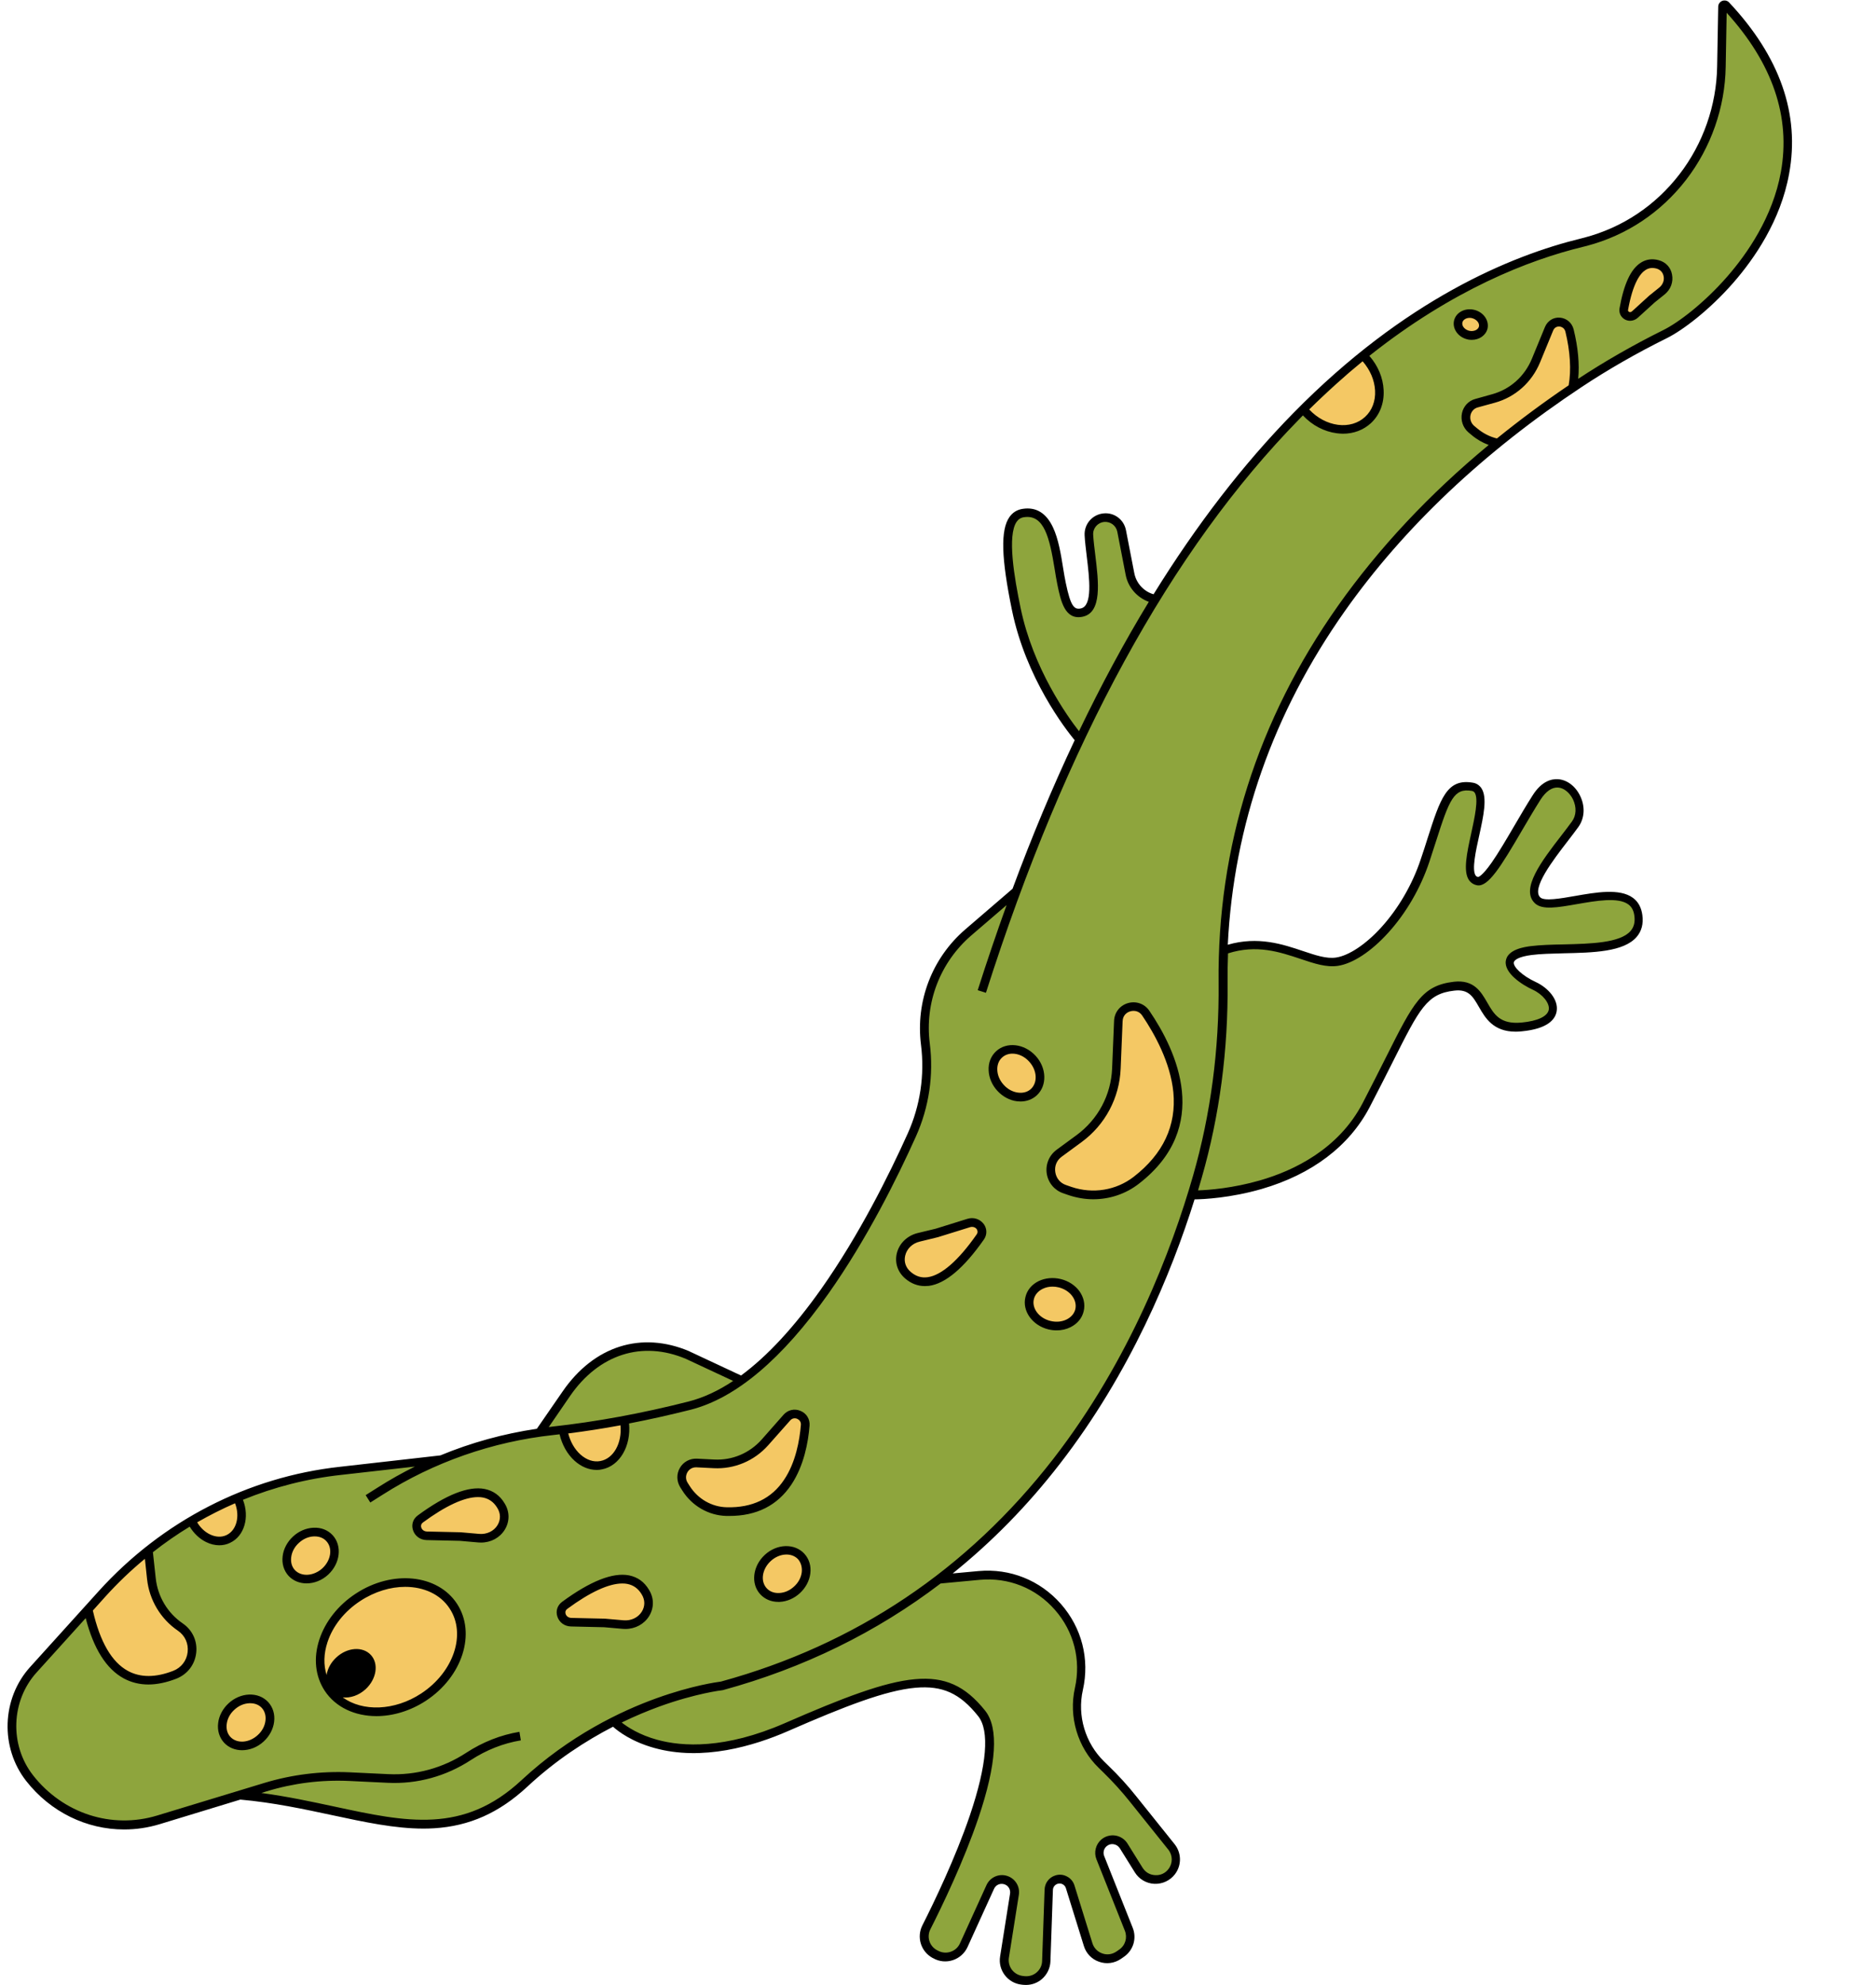 <?xml version="1.0" encoding="UTF-8"?><svg xmlns="http://www.w3.org/2000/svg" xmlns:xlink="http://www.w3.org/1999/xlink" height="1833.4" preserveAspectRatio="xMidYMid meet" version="1.0" viewBox="-7.1 13.5 1733.6 1833.4" width="1733.6" zoomAndPan="magnify"><g id="change1_1"><path d="M1531.8,322c-27.2,13.5-53.6,28.4-78.8,45.2c-143.9,95.4-330.1,272.4-329.8,548.9c0.4-15.2,0.5-24.6,0.5-24.6 c47.5-17.1,79.3,14.1,105.1,10.2c25.8-4,64.4-42.6,81.2-93.1c16.8-50.5,19.8-72.3,43.6-68.4c23.8,4-17.8,83.2,4.9,87.2 c10.9,1.9,33.7-44.6,54.5-77.3s50.5,4,35.7,24.8c-14.9,20.8-48.6,57.5-34.7,70.3s88.2-24.8,93.1,13.9c5,38.7-63.4,27.8-99.1,32.5 s-15.9,24,3,32.7c18.8,8.7,30.7,33.9-11.9,37.9c-42.6,4-28.7-41.6-62.4-37.7c-33.7,4-36.7,24.8-81.2,110s-161.1,82.9-161.1,82.9 c8.4-19.3,14.4-46.6,18.7-75.7c-3.6,19.7-8.1,39.2-13.6,58.5c-37.3,129.8-125.2,325.4-327.5,427.6c54.5-25.2,88.8-55.6,88.8-55.6 l37.4-3.4c58.3-5.3,104.9,47.8,92.1,104.9c-5.7,25.4,2.2,51.9,20.8,70l4.4,4.3c8.8,8.5,17,17.6,24.7,27.1l35.6,44.4 c5.3,6.7,5.5,16.1,0.3,22.9c-7.9,10.4-23.7,9.6-30.6-1.4l-13.9-22.3c-4-6.3-12.6-7.6-18.3-2.7c-3.9,3.4-5.2,8.8-3.3,13.6l26.3,66.1 c3.2,8.1,0.4,17.3-6.8,22.2l-2.6,1.8c-10.3,7.1-24.5,2.1-28.3-9.8l-16.6-53.4c-1.7-5.4-7.4-8.4-12.8-6.6c-4.1,1.3-6.9,5-7,9.3 l-2.3,66c-0.4,10.8-9.9,19-20.7,17.8l-1.7-0.2c-10.5-1.2-17.9-10.9-16.3-21.4l9.2-58.1c1-6-2.8-11.7-8.6-13.2 c-5.6-1.5-11.4,1.3-13.8,6.5l-24.5,53.8c-4.5,9.9-16.5,13.8-26,8.5l-1-0.5c-8.7-4.9-12-15.7-7.5-24.7c22-43.4,78.6-163.1,51-197.5 c-33.8-42.3-69.9-35.7-180.2,12.6s-159.8-5.2-159.8-5.2s32.5-12.7,77.1-28.5c-33.7,8-99.7,29.9-159.8,85.8 c-77.1,71.7-151.9,20.7-262.9,10.8c0,0-71.7,28.8-119.4,26.9c-47.7-2-87.3-65.7-87.3-65.7c-3.4-34.5-7.9-50.6,15.9-76.9 c23.8-26.3,84.3-94.1,106.1-110.2c21.9-16,62.3-46.5,103.9-58.3s144.1-22.5,144.1-22.5s55.6-15,113.5-27c0,0,35-62.1,79-77.7 c32.9-11.7,82.2,14.9,104.9,28.9c20-11.7,38.3-27.2,53.9-48.4c49.5-67.4,93.1-142.7,107-182.3c13.9-39.6,10.7-101.6,16.6-131 c3.4-17.1,23.2-41,38.7-55.8s38.3-28.7,38.3-28.7c19.5-53.3,40-101.9,61.1-146.4l0,0c0,0-44.3-50.6-58.8-120.1 c-11.8-57.1-11.5-86.3,6.5-88.9c28.7-4.2,29.9,39.7,35.3,65.4c4.1,19.5,7.7,28.7,18.5,26.6c19-3.7,8.3-46.3,6.8-71.6 c-0.5-8.2,5.6-15.4,13.8-16.1c7.8-0.7,14.9,4.6,16.4,12.3l7.7,39.7c2.3,11.9,23.5,23.2,23.7,23.3c143-232.5,299.5-306.4,394-329.3 c1.2-0.3,2.4-0.6,3.6-0.9c73.2-19.4,124-85.9,125.4-161.7l1-55.3c0-1.7,2.1-2.5,3.2-1.2C1726.5,166.5,1575,300.5,1531.8,322z" fill="#8ea53d"/></g><g id="change2_1"><path d="M411.9,1497c16.7,25.5,4.4,63.1-27.6,84.1c-31.9,21-71.4,17.3-88.1-8.2c-16.7-25.5-4.4-63.1,27.6-84.1 C355.7,1467.9,395.1,1471.5,411.9,1497z M206.8,1589.8c-9.6,8.9-11.4,22.7-3.9,30.7c7.5,8.1,21.3,7.4,31-1.4 c9.6-8.9,11.4-22.7,3.9-30.7C230.2,1580.2,216.4,1580.9,206.8,1589.8z M297.3,1434.2c-7.5-8.1-21.3-7.4-31,1.4 c-9.6,8.9-11.4,22.7-3.9,30.7s21.3,7.4,31-1.4S304.8,1442.3,297.3,1434.2z M972.2,1198.8c-12.7-3.1-25.2,3-27.8,13.7 c-2.6,10.7,5.5,21.9,18.3,25s25.2-3,27.8-13.7C993.1,1213.1,984.9,1201.9,972.2,1198.8z M1363.4,316.1c1.3-5.3-2.8-11-9.1-12.5 c-6.4-1.6-12.6,1.5-13.9,6.8c-1.3,5.3,2.8,11,9.1,12.5C1355.9,324.5,1362.1,321.4,1363.4,316.1z M212.8,1398.1l-42.9,20.2 c7,14.8,22.2,22.2,34.1,16.7C215.8,1429.4,219.8,1412.9,212.8,1398.1z M548.5,1367c15.5-2.9,25-21.8,21.2-42.2l-56.2,10.5 C517.2,1355.7,532.9,1369.9,548.5,1367z M702.3,1452.6c-9.6,8.9-11.4,22.7-3.9,30.7c7.5,8.1,21.3,7.4,31-1.4 c9.6-8.9,11.4-22.7,3.9-30.7C725.8,1443.1,711.9,1443.7,702.3,1452.6z M946.9,991.3c-8.9-9.6-22.7-11.4-30.7-3.9 c-8.1,7.5-7.4,21.3,1.4,31c8.9,9.6,22.7,11.4,30.7,3.9C956.4,1014.8,955.7,1000.9,946.9,991.3z M1199.6,394.2 c16.6,18,42.3,21.2,57.4,7.3c15.1-14,13.9-39.9-2.7-57.8L1199.6,394.2z M159.5,1516.4c-15-10.3-24.8-26.7-26.8-44.8l-2.8-26.1 l-55.7,54.4c15.1,69.9,51.8,71.6,80,60.6C173.2,1553.2,176.2,1527.8,159.5,1516.4z M381.5,1416.5c-6.8,5-2.8,15.4,6,15.6l30.7,0.7 l17.2,1.5c17.5,1.5,29.4-15.7,20.5-30.1C447.2,1389.8,427.1,1382.8,381.5,1416.5z M514.9,1496.3c-6.8,5-2.8,15.4,6,15.6l30.7,0.7 l17.2,1.5c17.5,1.5,29.3-15.7,20.5-30.1C580.5,1469.6,560.5,1462.6,514.9,1496.3z M888,1143.2l-29.3,9.2l-16.8,4.1 c-17,4.1-22.8,24.2-9.9,35.1c12.9,10.8,34.1,11,66.6-35.4C903.5,1149.1,896.4,1140.5,888,1143.2z M1524.6,257.6 c-11.1-3-24.4,3.1-31.2,41.3c-1,5.7,5.9,9,10.4,4.9l15.6-14.2l9.2-7.4C1538,274.8,1535.8,260.6,1524.6,257.6z M1026.3,956.7 l-1.8,43.8c-1.1,25.7-13.8,49.6-34.5,64.8l-18.4,13.5c-12.4,9.1-9.4,28.3,5.2,33.2l4.9,1.7c20.8,7,43.9,3.5,61.3-10 c64.4-49.8,34.7-116.5,8.7-154.3C1044.1,938.4,1026.8,943.4,1026.3,956.7z M1424.5,317.1l-12.1,29.4c-7.1,17.3-21.5,30.2-39.2,35.1 l-15.7,4.3c-10.6,2.9-13.3,16.8-4.8,24l2.9,2.4c6.4,5.4,13.9,9,21.7,10.5l68.9-51.1c3.6-18.3,0.9-37.8-2.8-53 C1441,309.3,1428.2,308.1,1424.5,317.1z M737.1,1330.1c0.8-9.3-10.8-14.2-16.9-7.2l-20.2,22.9c-11.9,13.4-29.3,20.8-47.2,19.8 l-15.9-0.8c-10.7-0.5-17.5,11.2-11.8,20.2l1.9,3c8.2,13,22.2,21.2,37.5,21.6C721.1,1411.2,734.4,1362,737.1,1330.1z" fill="#f4c864"/></g><g id="change3_1"><path d="M1590.8,15.8c-1.6-1.8-4.2-2.3-6.4-1.5c-2.2,0.9-3.7,3-3.7,5.4l-1,55.3c-0.6,35.9-13,71.3-34.9,99.6 c-22.3,28.9-52.5,49-87.5,58.3c-1.2,0.3-2.3,0.6-3.5,0.9c-64.4,15.7-162.8,56.4-265.6,161.1c-46.4,47.3-89.5,103.2-129.3,167.5 c-9-2.6-16-10.1-17.8-19.5l-7.7-39.7c-1.9-9.8-10.8-16.5-20.7-15.5c-10.4,1-18.1,9.9-17.5,20.4c0.3,5.7,1.1,12,1.9,18.8 c2.5,20.7,5.7,46.4-5.5,48.6c-6,1.2-9.3-1.8-13.8-23.5c-0.9-4.2-1.7-9-2.5-14c-2-12.5-4.3-26.7-9.3-37.3 c-6.2-13.3-15.6-19.1-28-17.2c-5.2,0.8-9.3,3.3-12.3,7.6c-8.3,11.9-7.6,37.7,2.4,86.2c13,62.9,49.5,109.7,57.9,119.9 c-20.3,43.1-39.5,88.8-57.4,137.2l-43.5,37.4c-30.9,26.5-46.2,66.5-41.1,106.8c3.5,27.8-0.7,56.1-12.2,81.7 c-17.2,38.2-45,94.1-80,143.7c-25,35.3-49.7,62-74.1,80l-47.7-22.3l-0.1-0.1c-44.3-18.8-88-5-117,37l-23.9,34.6 c-30.6,4.5-60.7,12.8-89.2,24.6l-92.6,10.5c-85.2,9.3-164.5,50.1-223.2,115l-63.3,70c-26.3,29.1-27.8,74.3-3.6,105.2 c22.6,28.8,55.9,44.8,90.5,44.8c11,0,22-1.6,32.9-4.9l74.5-22.7c31,2.8,58.7,8.8,85.4,14.5c29.4,6.3,57.4,12.3,83.9,12.3 c3.3,0,6.5-0.1,9.7-0.3c32.7-2,60.1-14.2,86.2-38.4c26.6-24.8,54.4-42.6,79.2-55.4c4.8,4.3,17.2,13.8,38.1,19.6 c44.4,12.4,91.9-1.7,123.9-15.7c52.2-22.8,90.1-37.5,117.5-39.9c24.9-2.2,41.1,5.1,57.9,26.2c10.8,13.5,8.1,45.2-7.6,91.6 c-13.5,39.7-33.3,80.7-43.9,101.6c-5.5,10.9-1.5,24,9.1,30l1,0.5c5.5,3.1,12.1,3.7,18.1,1.7c6-2,10.9-6.4,13.5-12.1l24.5-53.8 c1.6-3.5,5.4-5.3,9.1-4.3c3.9,1,6.3,4.8,5.7,8.7l-9.2,58.1c-1,6.2,0.6,12.3,4.3,17.2c3.8,5,9.3,8.1,15.4,8.8l1.7,0.2 c0.8,0.1,1.7,0.1,2.5,0.1c5.4,0,10.7-1.9,14.8-5.5c4.7-4.1,7.6-10,7.8-16.3l2.3-66c0.1-2.6,1.8-4.8,4.3-5.6c1.6-0.5,3.2-0.4,4.7,0.4 c1.5,0.8,2.5,2,3,3.6l16.6,53.4c2.1,6.9,7.3,12.3,14.1,14.6c6.8,2.4,14.2,1.4,20.2-2.7l2.6-1.8c8.8-6,12.2-17.1,8.2-27l-26.3-66.1 c-1.3-3.2-0.4-6.9,2.2-9.1c1.8-1.6,4.2-2.3,6.5-1.9c2.4,0.4,4.4,1.7,5.7,3.7l13.9,22.3c3.9,6.3,10.7,10.3,18.1,10.6 c7.4,0.3,14.5-3,19-8.9c6.3-8.3,6.1-19.7-0.4-27.8l-35.6-44.4c-7.7-9.7-16.1-18.9-25-27.5l-4.4-4.3c-17.5-17-25.1-42.4-19.7-66.2 c6.4-28.5-1-57.4-20.3-79.4c-19.3-21.9-47-33-76.1-30.4l-23.9,2.2c36.2-29.1,69.3-62.8,99-101.2c65-83.8,103.1-176,124.5-244.3 c8.4-0.1,33.2-1.3,62-9.6c46.5-13.5,80.9-39.6,99.7-75.4c8.5-16.3,15.4-30,21.5-42.1c24.9-49.5,31.5-62.8,56.7-65.7 c13.3-1.6,17.3,5.4,22.9,15.1c5.9,10.2,13.2,22.8,34,22.8c1.7,0,3.5-0.1,5.4-0.3c24.5-2.3,31.2-11.3,32.4-18.5 c1.9-11-8.2-21.9-19.2-27c-13-6-21-14.2-20.4-18.2c0.4-2.3,4.8-5.3,16.3-6.8c8.4-1.1,18.7-1.3,29.7-1.6c27.3-0.6,55.5-1.2,67.5-15.1 c4.6-5.3,6.4-12.1,5.3-20.2c-0.9-6.9-3.8-12.3-8.7-15.9c-12.2-9-34.3-5.1-53.7-1.7c-13.1,2.3-28.1,4.9-31.9,1.3 c-8.6-8,11.9-34.6,25.4-52.1c3.6-4.7,7-9.1,9.8-13c5.7-8,6.4-18.7,1.7-28.5c-4.3-9.1-12.2-15.1-20.6-15.6 c-6.1-0.4-15.1,1.9-23.3,14.8c-5.7,8.9-11.5,18.8-17.1,28.4c-7.5,12.8-14.6,24.9-20.9,33.9c-9.2,13.1-12.4,13.2-12.5,13.2 c-1.1-0.2-1.7-0.6-2.3-1.4c-3.6-5.4,0.2-22.8,3.3-36.7c4-18.2,7.8-35.4,2-44c-1.9-2.7-4.6-4.5-8-5c-23.9-4-29.9,14.7-41.8,51.8 c-1.8,5.8-3.9,12.3-6.3,19.3c-7.6,22.9-20.6,45.2-36.4,62.6c-14.2,15.6-29.8,26-41.6,27.8c-8.9,1.4-19.1-2.1-30.8-6 c-18.5-6.2-41.3-13.9-69.4-5.8c5.5-110.6,41.8-214.1,108.2-308.2c54.6-77.3,128.3-147,219.2-207.2c23.9-15.8,50.3-31,78.4-44.9 c14.7-7.3,39.4-26,61.5-51.3c19.1-21.9,43.6-57.1,51.4-100.4C1656.4,119,1637.7,65.8,1590.8,15.8z M1252.1,347.2 c6.9,7.9,11,17.4,11.5,27.1c0.5,9.7-2.8,18.4-9.3,24.3c-6.4,5.9-15.3,8.5-24.9,7.3c-9.9-1.3-19.3-6.3-26.7-14.2 C1219.3,375.2,1235.9,360.4,1252.1,347.2z M936.1,575.4c-5.9-28.2-12.6-67.2-3.7-80c1.7-2.4,3.9-3.8,6.9-4.2 c18.5-2.7,23.5,19.1,28.2,47.9c0.8,5.1,1.6,9.9,2.5,14.3c3.2,15.4,6.9,32.9,23.1,29.8c18.5-3.6,15-32.2,11.9-57.4 c-0.8-6.6-1.6-12.9-1.9-18.3c-0.4-6.1,4.1-11.3,10.2-11.9c5.8-0.5,11,3.4,12.1,9.1l7.7,39.7c2.2,11.6,10.5,21,21.4,25 c-22.6,37.1-44.1,77-64.5,119.5C979,674.8,947.7,631,936.1,575.4z M519.7,1302.9c26.6-38.6,66.7-51.4,107.2-34.2l43.5,20.3 c-13.8,9.2-27.5,15.5-41.1,19c-43.2,11-85.7,18.8-126.1,23.2c-1.1,0.1-2.1,0.2-3.2,0.4L519.7,1302.9z M547.7,1363 c-6.3,1.2-12.8-1-18.5-6.1c-5.3-4.8-9.2-11.6-11.2-19.4c15.9-2,32-4.5,48.3-7.5C567.8,1346.4,560,1360.7,547.7,1363z M210.1,1402 c4.7,12.1,1.4,25-7.9,29.4c-4.6,2.2-10.1,1.9-15.4-0.7c-4.7-2.3-8.8-6.2-11.7-11.1C186.5,1413.1,198.1,1407.2,210.1,1402z M90.1,1488.4c11.5-12.7,23.7-24.4,36.7-35.1l2,18.8c2.1,19.3,12.5,36.7,28.5,47.6c6.6,4.5,9.9,11.9,9,19.8 c-0.9,7.9-5.9,14.4-13.4,17.3c-16.2,6.3-30.2,6.3-41.7,0.1c-15-8.1-25.9-26.9-32.5-55.8L90.1,1488.4z M898.4,1472.7 c26.5-2.4,51.8,7.7,69.3,27.7c17.6,20,24.3,46.4,18.5,72.3c-5.9,26.5,2.5,54.8,22,73.7l4.4,4.3c8.6,8.4,16.8,17.4,24.3,26.8 l35.6,44.4c4.2,5.2,4.3,12.6,0.2,17.9c-2.9,3.9-7.4,6-12.3,5.7c-4.9-0.2-9.1-2.7-11.7-6.9l-13.9-22.3c-2.5-4-6.6-6.7-11.3-7.4 c-4.7-0.7-9.4,0.7-13,3.8c-5.1,4.5-6.9,11.8-4.4,18.1l26.3,66.1c2.5,6.4,0.4,13.5-5.3,17.4l-2.6,1.8c-3.9,2.6-8.6,3.3-13,1.7 c-4.4-1.5-7.7-5-9.1-9.4l-16.6-53.4c-1.1-3.6-3.6-6.6-7-8.3c-3.4-1.8-7.2-2.1-10.8-0.9c-5.7,1.8-9.6,7-9.8,13l-2.3,66 c-0.1,4.1-1.9,7.8-5,10.5c-3.1,2.7-7.1,3.9-11.2,3.5l-1.7-0.2c-4-0.5-7.5-2.5-10-5.7c-2.4-3.2-3.4-7.2-2.8-11.1l9.2-58.1 c1.3-8-3.7-15.6-11.5-17.7c-7.5-2-15.2,1.7-18.4,8.7l-24.5,53.8c-1.7,3.8-4.8,6.5-8.7,7.8c-3.9,1.3-8.1,0.9-11.7-1.1l-1-0.5 c-6.9-3.8-9.5-12.3-5.9-19.3c10.7-21.1,30.7-62.5,44.3-102.6c16.9-49.9,19-83.2,6.3-99.2c-18.5-23.1-37.3-31.6-64.9-29.1 c-28.5,2.5-67.1,17.4-120,40.5c-55.6,24.3-94.9,21.8-118,15.5c-16.6-4.5-27.5-11.7-33-16c12.6-6.1,24.3-10.9,34.4-14.6 c34.1-12.4,58.3-15.2,58.5-15.2l0.6-0.1c74.7-20.4,142-53.4,201.2-98.5L898.4,1472.7z M1194.7,899.2c12.8,4.3,23.8,8,34.6,6.4 c13.8-2.1,30.7-13.2,46.3-30.4c16.6-18.2,30.1-41.5,38.1-65.5c2.3-7,4.4-13.6,6.3-19.4c12.2-38.2,16.5-49.1,32.9-46.3 c1.2,0.2,2,0.7,2.7,1.6c3.9,5.7-0.1,23.5-3.2,37.8c-3.9,17.8-7.6,34.7-2.1,42.9c1.8,2.6,4.4,4.3,7.6,4.9 c10.2,1.8,21.9-17.2,41.6-50.9c5.6-9.5,11.4-19.4,17-28.2c4.9-7.6,10.4-11.5,16.1-11.2c5.4,0.3,10.8,4.7,13.9,11 c3.4,7.2,3.1,14.8-1,20.4c-2.7,3.8-6.1,8.1-9.6,12.7c-18.1,23.4-38.5,49.9-24.5,62.9c6.8,6.3,20.9,3.8,38.7,0.7 c17.9-3.1,38.1-6.7,47.6,0.3c3.1,2.3,4.9,5.7,5.5,10.5c0.8,5.8-0.4,10.4-3.5,14c-9.7,11.2-37.3,11.8-61.6,12.4 c-11.2,0.2-21.7,0.5-30.6,1.6c-5.3,0.7-21.5,2.8-23.1,13.6c-1.7,11.2,14.9,22.1,25,26.7c9.1,4.2,15.7,12.4,14.7,18.4 c-1.1,6.2-10.3,10.5-25.2,11.9c-19.9,1.8-25.4-7.6-31.7-18.6c-5.8-10-12.3-21.2-30.8-19.1c-29.4,3.5-37.2,18.9-62.9,70.1 c-6.1,12.1-13,25.8-21.4,42c-22.3,42.7-63.8,62.4-94.6,71.3c-25.2,7.3-47.6,9-57.5,9.3c1.2-4.1,2.4-8.1,3.5-12 c16.4-57.2,24.4-117.7,23.8-180c-0.1-9,0.1-18,0.4-26.9C1154.3,885.6,1175.7,892.9,1194.7,899.2z M1442.5,369.4 c-23.2,15.7-45.3,32.1-66.3,49.1c-6.6-1.6-12.8-4.8-18.1-9.2l-2.9-2.4c-2.9-2.5-4.2-6.2-3.4-10c0.8-3.5,3.3-6.2,6.7-7.1l15.7-4.3 c19-5.2,34.3-18.9,41.9-37.4l12.1-29.4c1.5-3.6,4.8-3.7,5.8-3.6c2.1,0.2,4.7,1.5,5.5,4.8C1443.9,338.1,1445,355.2,1442.5,369.4z M1638.6,172.4c-7.5,41.5-31.1,75.4-49.6,96.6c-21.4,24.5-45.1,42.5-59.1,49.4c-28.2,14-54.6,29.2-78.6,45 c1.3-13.6-0.1-28.9-4.2-45.6c-1.5-6.1-6.5-10.4-12.7-10.9c-6-0.5-11.4,2.9-13.8,8.6l-12.1,29.4c-6.7,16.2-20,28.1-36.6,32.7 l-15.7,4.4c-6.3,1.7-10.9,6.7-12.3,13.1c-1.4,6.6,0.9,13.4,6,17.8l2.9,2.4c4.7,4,10.1,7.1,15.8,9.2c-55,45.5-101.6,95.3-139.3,148.6 c-74.4,105.4-111.6,222.6-110.3,348.3c0.6,61.4-7.3,121.2-23.5,177.7c-19.8,69-58.3,170.3-129.1,261.7 c-79.6,102.6-183,171.9-307.3,205.9c-3.1,0.4-26.6,3.5-59.8,15.5c-32.2,11.6-80,34.2-124.5,75.6c-53.7,49.9-106.2,38.7-172.6,24.4 c-21.6-4.6-43.7-9.4-67.8-12.6l4.8-1.5c24.9-7.6,50.6-10.8,76.5-9.6l35.6,1.7c27.2,1.3,53.7-6,76.7-21c14.4-9.4,30-15.5,46.2-18.2 l-1.3-7.9c-17.3,2.9-33.9,9.4-49.2,19.4c-21.6,14.1-46.5,20.9-72,19.7l-35.6-1.7c-26.8-1.2-53.5,2.1-79.2,9.9l-98.7,30 c-42,12.8-87.1-1.8-114.8-37.2c-21.8-27.9-20.4-68.7,3.3-94.9l45.4-50.2c7.3,28.3,19.1,47,35.2,55.7c6.9,3.7,14.5,5.6,22.7,5.6 c8,0,16.6-1.8,25.7-5.3c10.3-4,17.2-12.9,18.5-23.8c1.3-10.9-3.4-21.1-12.4-27.3c-14.1-9.6-23.2-24.9-25-41.9l-2.6-23.9 c10.9-8.6,22.3-16.5,34-23.6c3.8,6.2,9,11.2,15.1,14.2c4,2,8.2,3,12.2,3c3.5,0,6.9-0.7,10.1-2.3c13.1-6.2,18.1-23.6,11.8-39.7 c28.9-11.8,59.5-19.6,90.8-23l68.1-7.7c-11.7,5.8-23.1,12.2-34.1,19.2l-11.4,7.2l4.3,6.8l11.4-7.2c47.1-30,101.5-49,157.5-55.1 c2-0.2,4-0.5,6-0.7c2.3,9.7,7.1,18.3,13.8,24.4c6.2,5.6,13.3,8.5,20.5,8.5c1.6,0,3.2-0.1,4.8-0.5c16.5-3.1,27.1-21.6,25.1-42.4 c18.8-3.6,37.8-7.9,57-12.7c41.6-10.6,84.4-46.7,127.3-107.3c35.4-50.1,63.5-106.6,80.8-145.1c12.1-26.9,16.5-56.7,12.8-85.9 c-4.8-37.7,9.6-75,38.4-99.8l32.6-28c-9.2,25.5-18.1,51.7-26.7,78.6l7.6,2.4c73.6-230.9,171.1-409.2,289.8-530.1 c1-1.1,2.1-2.1,3.1-3.2c8.6,9.2,19.7,15,31.4,16.5c1.9,0.2,3.8,0.4,5.7,0.4c9.8,0,18.8-3.4,25.7-9.7c8.2-7.6,12.4-18.4,11.8-30.5 c-0.5-11.4-5.2-22.6-13.2-31.7c77.1-61.2,147.5-88.6,197.4-100.7c1.2-0.3,2.4-0.6,3.6-0.9c36.7-9.7,68.4-30.8,91.8-61.1 c22.9-29.7,35.9-66.7,36.5-104.3l0.9-49.9C1631,72.1,1647.8,121.6,1638.6,172.4z M1055,947.1c-4.4-6.5-12.2-9.2-19.7-7.1 c-7.5,2.2-12.6,8.6-12.9,16.5l-1.8,43.8c-1,24.6-13,47.1-32.9,61.7l-18.4,13.5c-6.9,5.1-10.4,13.5-9.1,22 c1.3,8.5,7.2,15.5,15.3,18.2l4.9,1.7c7.5,2.5,15.2,3.8,22.8,3.8c15.2,0,30-4.9,42.2-14.4C1113,1054.5,1080.4,984.3,1055,947.1 L1055,947.1z M1077.2,1022.4c2.9,30.7-9.4,57-36.7,78.1c-16.2,12.5-37.7,16-57.5,9.3l-4.9-1.7c-5.4-1.8-9.1-6.2-10-11.9 c-0.9-5.6,1.3-11,5.9-14.3l18.4-13.5c21.8-16,35-40.8,36.1-67.9l1.8-43.8c0.2-5.3,3.8-8.2,7.2-9.1c0.9-0.3,1.9-0.4,2.9-0.4 c2.8,0,5.8,1.1,8,4.3C1060,968.7,1074.5,994.9,1077.2,1022.4z M1355.3,299.7c-8.5-2.1-16.9,2.3-18.7,9.8 c-1.8,7.5,3.6,15.3,12.1,17.4c1.4,0.4,2.9,0.5,4.3,0.5c6.9,0,12.9-4.1,14.5-10.3C1369.2,309.5,1363.8,301.8,1355.3,299.7z M1359.6,315.1c-0.8,3.1-4.9,4.9-9.1,3.9c-4.1-1-7-4.5-6.2-7.7v0c0.6-2.5,3.5-4.2,6.7-4.2c0.8,0,1.6,0.1,2.3,0.3 C1357.5,308.5,1360.3,312,1359.6,315.1z M1525.6,253.8c-6-1.6-11.5-0.8-16.4,2.3c-9.3,5.9-15.7,19.7-19.7,42.2 c-0.7,4.2,1.2,8.1,4.8,10.2c1.5,0.8,3.2,1.3,4.9,1.3c2.6,0,5.2-1,7.2-2.8l15.5-14.1l9.1-7.3c5.8-4.6,8.4-11.7,7-18.6 C1536.8,260.4,1532.1,255.5,1525.6,253.8z M1526.1,279.2l-9.2,7.4l-15.8,14.4c-1.1,1-2.2,0.9-2.9,0.5c-1-0.6-0.9-1.5-0.8-1.8 c4.4-24.7,11.2-33.7,16.1-36.8c2-1.3,4.1-1.9,6.3-1.9c1.2,0,2.4,0.2,3.7,0.5c3.6,1,6,3.5,6.7,7 C1531.1,272.4,1529.5,276.5,1526.1,279.2z M973.1,1194.9c-7.1-1.7-14.3-1-20.4,1.9c-6.3,3.1-10.7,8.3-12.2,14.7v0 c-3.2,12.8,6.3,26.2,21.2,29.9c2.6,0.6,5.1,0.9,7.7,0.9c4.5,0,8.9-1,12.7-2.9c6.3-3.1,10.7-8.3,12.2-14.7c1.6-6.3,0.1-13-4-18.7 C986.3,1200.6,980.2,1196.6,973.1,1194.9z M986.6,1222.8c-1,4-3.8,7.3-8,9.4c-4.4,2.2-9.7,2.7-15,1.4c-10.6-2.6-17.4-11.7-15.3-20.2 v0c1-4,3.8-7.3,8-9.4c2.8-1.4,5.9-2.1,9.2-2.1c1.9,0,3.8,0.2,5.8,0.7c5.2,1.3,9.7,4.2,12.6,8.2 C986.6,1214.6,987.5,1218.8,986.6,1222.8z M949.8,988.6c-10.4-11.2-26.7-13.1-36.4-4.1v0c-4.8,4.4-7.3,10.7-6.9,17.8 c0.3,6.8,3.2,13.5,8.1,18.8c4.9,5.3,11.4,8.8,18.1,9.6c1.1,0.1,2.2,0.2,3.3,0.2c5.7,0,11-2,15-5.7 C960.7,1016.2,960.2,999.8,949.8,988.6z M945.6,1019.3c-3,2.8-7.2,4-11.9,3.4c-4.9-0.6-9.6-3.1-13.2-7.1c-3.7-4-5.8-8.8-6-13.8 c-0.2-4.6,1.3-8.7,4.4-11.5v0c2.6-2.4,6-3.6,9.6-3.6c5.3,0,11.1,2.5,15.4,7.3C951.3,1002,952,1013.3,945.6,1019.3z M574.2,1468.6 c-15-2.9-35.8,5.3-61.8,24.4c-4.4,3.2-6.1,8.4-4.5,13.5c1.7,5.5,6.7,9.2,12.7,9.3h0l30.6,0.7l17.1,1.5c0.8,0.1,1.6,0.1,2.5,0.1 c9.1,0,17.3-4.4,21.9-11.8c4.7-7.6,4.7-16.7-0.1-24.4C588.3,1474.6,582.1,1470.2,574.2,1468.6z M586,1502.1c-3.4,5.5-9.9,8.6-16.9,8 l-17.2-1.5l-31-0.7c-3.1-0.1-4.8-2-5.3-3.7c-0.3-0.9-0.7-3,1.6-4.7c20.9-15.4,38.3-23.4,50.7-23.4c1.7,0,3.3,0.1,4.7,0.4 c5.6,1.1,10,4.2,13.2,9.5C589.1,1491.2,589.1,1497.1,586,1502.1z M222.9,1578.7c-6.8,0.3-13.5,3.2-18.8,8.1 c-5.3,4.9-8.8,11.4-9.6,18.1c-0.9,7,1.1,13.5,5.5,18.3c4.3,4.6,10.3,6.9,16.6,6.9c6.9,0,14.2-2.7,20-8.1c5.3-4.9,8.8-11.4,9.6-18.1 c0.9-7-1.1-13.5-5.5-18.3C236.2,1580.8,229.9,1578.4,222.9,1578.7z M238.2,1602.9c-0.6,4.9-3.1,9.6-7.1,13.2 c-8,7.4-19.3,8.1-25.3,1.7c-2.8-3-4-7.2-3.4-11.9c0.6-4.9,3.1-9.6,7.1-13.2h0c4-3.7,8.8-5.8,13.8-6c0.3,0,0.6,0,0.9,0 c4.3,0,8.1,1.5,10.7,4.4C237.6,1594.1,238.8,1598.3,238.2,1602.9z M440.8,1388.8c-15-2.9-35.8,5.3-61.8,24.4 c-4.4,3.2-6.1,8.4-4.5,13.5c1.7,5.5,6.7,9.2,12.7,9.3h0l30.6,0.7l17.1,1.5c0.8,0.1,1.6,0.1,2.5,0.1c9.1,0,17.3-4.4,21.9-11.8 c4.7-7.6,4.7-16.7-0.1-24.4C454.9,1394.8,448.7,1390.4,440.8,1388.8z M452.6,1422.3c-3.4,5.5-9.9,8.6-16.9,8l-17.2-1.5l-31-0.7 c-3.1-0.1-4.8-2-5.3-3.7c-0.3-0.9-0.7-3,1.6-4.7c20.9-15.4,38.3-23.4,50.7-23.4c1.7,0,3.3,0.1,4.7,0.4c5.6,1.1,10,4.2,13.2,9.5 C455.7,1411.4,455.7,1417.2,452.6,1422.3z M699.6,1449.7c-11.2,10.4-13.1,26.7-4.1,36.4c4.2,4.5,10,7,16.6,7c0.4,0,0.8,0,1.2,0 c6.8-0.3,13.5-3.2,18.8-8.1c5.3-4.9,8.8-11.4,9.6-18.1c0.9-7-1.1-13.5-5.5-18.3C727.2,1438.8,710.8,1439.3,699.6,1449.7z M733.8,1465.7c-0.6,4.9-3.1,9.6-7.1,13.2c-4,3.7-8.8,5.8-13.8,6c-4.6,0.2-8.7-1.3-11.5-4.4c-6-6.5-4.3-17.7,3.7-25.1h0 c8-7.4,19.3-8.1,25.3-1.7C733.1,1456.9,734.3,1461.1,733.8,1465.7z M886.8,1139.3l-29.2,9.1l-16.6,4c-9.8,2.4-17.2,9.6-19.4,18.9 c-2,8.7,0.9,17.3,7.9,23.2c5.4,4.6,11.5,6.9,18,6.9c1.2,0,2.5-0.1,3.8-0.2c15.2-2,32.3-16.4,50.8-42.8c3.1-4.4,3-10-0.1-14.3 C898.4,1139.4,892.6,1137.5,886.8,1139.3z M895.4,1153.7c-16.9,24.2-32.6,37.8-45.3,39.5c-5.7,0.8-10.8-0.8-15.5-4.8 c-4.7-3.9-6.6-9.5-5.2-15.2c1.5-6.3,6.6-11.3,13.5-12.9l16.8-4.1l29.6-9.2l0,0c0.7-0.2,1.3-0.3,1.9-0.3c2,0,3.5,1,4.3,2.1 C895.9,1149.5,897,1151.5,895.4,1153.7z M724.3,1384.6c11.5-17.3,15.5-39,16.7-54.2c0.5-6-2.7-11.4-8.3-13.7 c-5.5-2.4-11.7-1-15.7,3.5l-20.2,22.9c-11.2,12.6-27.2,19.4-44,18.5l-15.9-0.8c-6.4-0.3-12.5,2.9-15.7,8.5 c-3.3,5.6-3.1,12.4,0.3,17.9l1.9,3c9,14.3,24.3,23.1,40.8,23.5c0.8,0,1.7,0,2.5,0C692.1,1413.8,711.4,1404,724.3,1384.6z M664.5,1405.7c-13.9-0.3-26.7-7.7-34.3-19.7l-1.9-3c-1.9-3-1.9-6.5-0.2-9.6c1.7-2.9,4.6-4.6,7.9-4.6c0.2,0,0.3,0,0.5,0l15.9,0.8 c19.2,1,37.6-6.8,50.4-21.2l20.3-22.9c2-2.3,4.7-2.3,6.5-1.5c1.8,0.8,3.7,2.7,3.4,5.7l0,0c-1.2,14.2-4.8,34.6-15.4,50.4 C706,1397.7,688,1406.3,664.5,1405.7z M300.3,1431.5c-4.4-4.8-10.8-7.3-17.8-6.9c-6.8,0.3-13.5,3.2-18.8,8.1 c-5.3,4.9-8.8,11.4-9.6,18.1c-0.9,7,1.1,13.5,5.5,18.3c4.3,4.6,10.3,6.9,16.6,6.9c6.9,0,14.2-2.7,20-8.1 C307.4,1457.5,309.2,1441.2,300.3,1431.5z M265.4,1463.7c-2.8-3-4-7.2-3.4-11.9c0.6-4.9,3.1-9.6,7.1-13.2h0c4-3.7,8.8-5.8,13.8-6 c0.3,0,0.6,0,0.9,0c4.3,0,8.1,1.5,10.7,4.4c6,6.5,4.3,17.7-3.7,25.1C282.7,1469.4,271.4,1470.1,265.4,1463.7z M321.6,1485.5 c-16.2,10.6-28.1,25.7-33.6,42.4c-5.6,17.1-3.8,33.8,4.9,47.2c10.2,15.5,28.1,23.5,47.9,23.5c15,0,31.2-4.7,45.7-14.2 c33.7-22.1,46.6-62.3,28.7-89.6C397.3,1467.5,355.3,1463.3,321.6,1485.5z M382.1,1577.7c-24.7,16.2-54.2,16.9-72.5,3.6 c6.9,0.8,14.9-1.8,21.2-7.6c10.1-9.4,12.3-23.5,4.8-31.6c-7.5-8.1-21.8-7.1-31.9,2.3c-5.1,4.7-8.1,10.5-9,16.2 c-2.9-9.2-2.7-19.6,0.8-30.2c4.9-15,15.7-28.6,30.4-38.2c13.3-8.7,27.9-13,41.4-13c17.1,0,32.5,6.8,41.1,20 C424,1522.8,412.1,1558,382.1,1577.7z"/></g></svg>